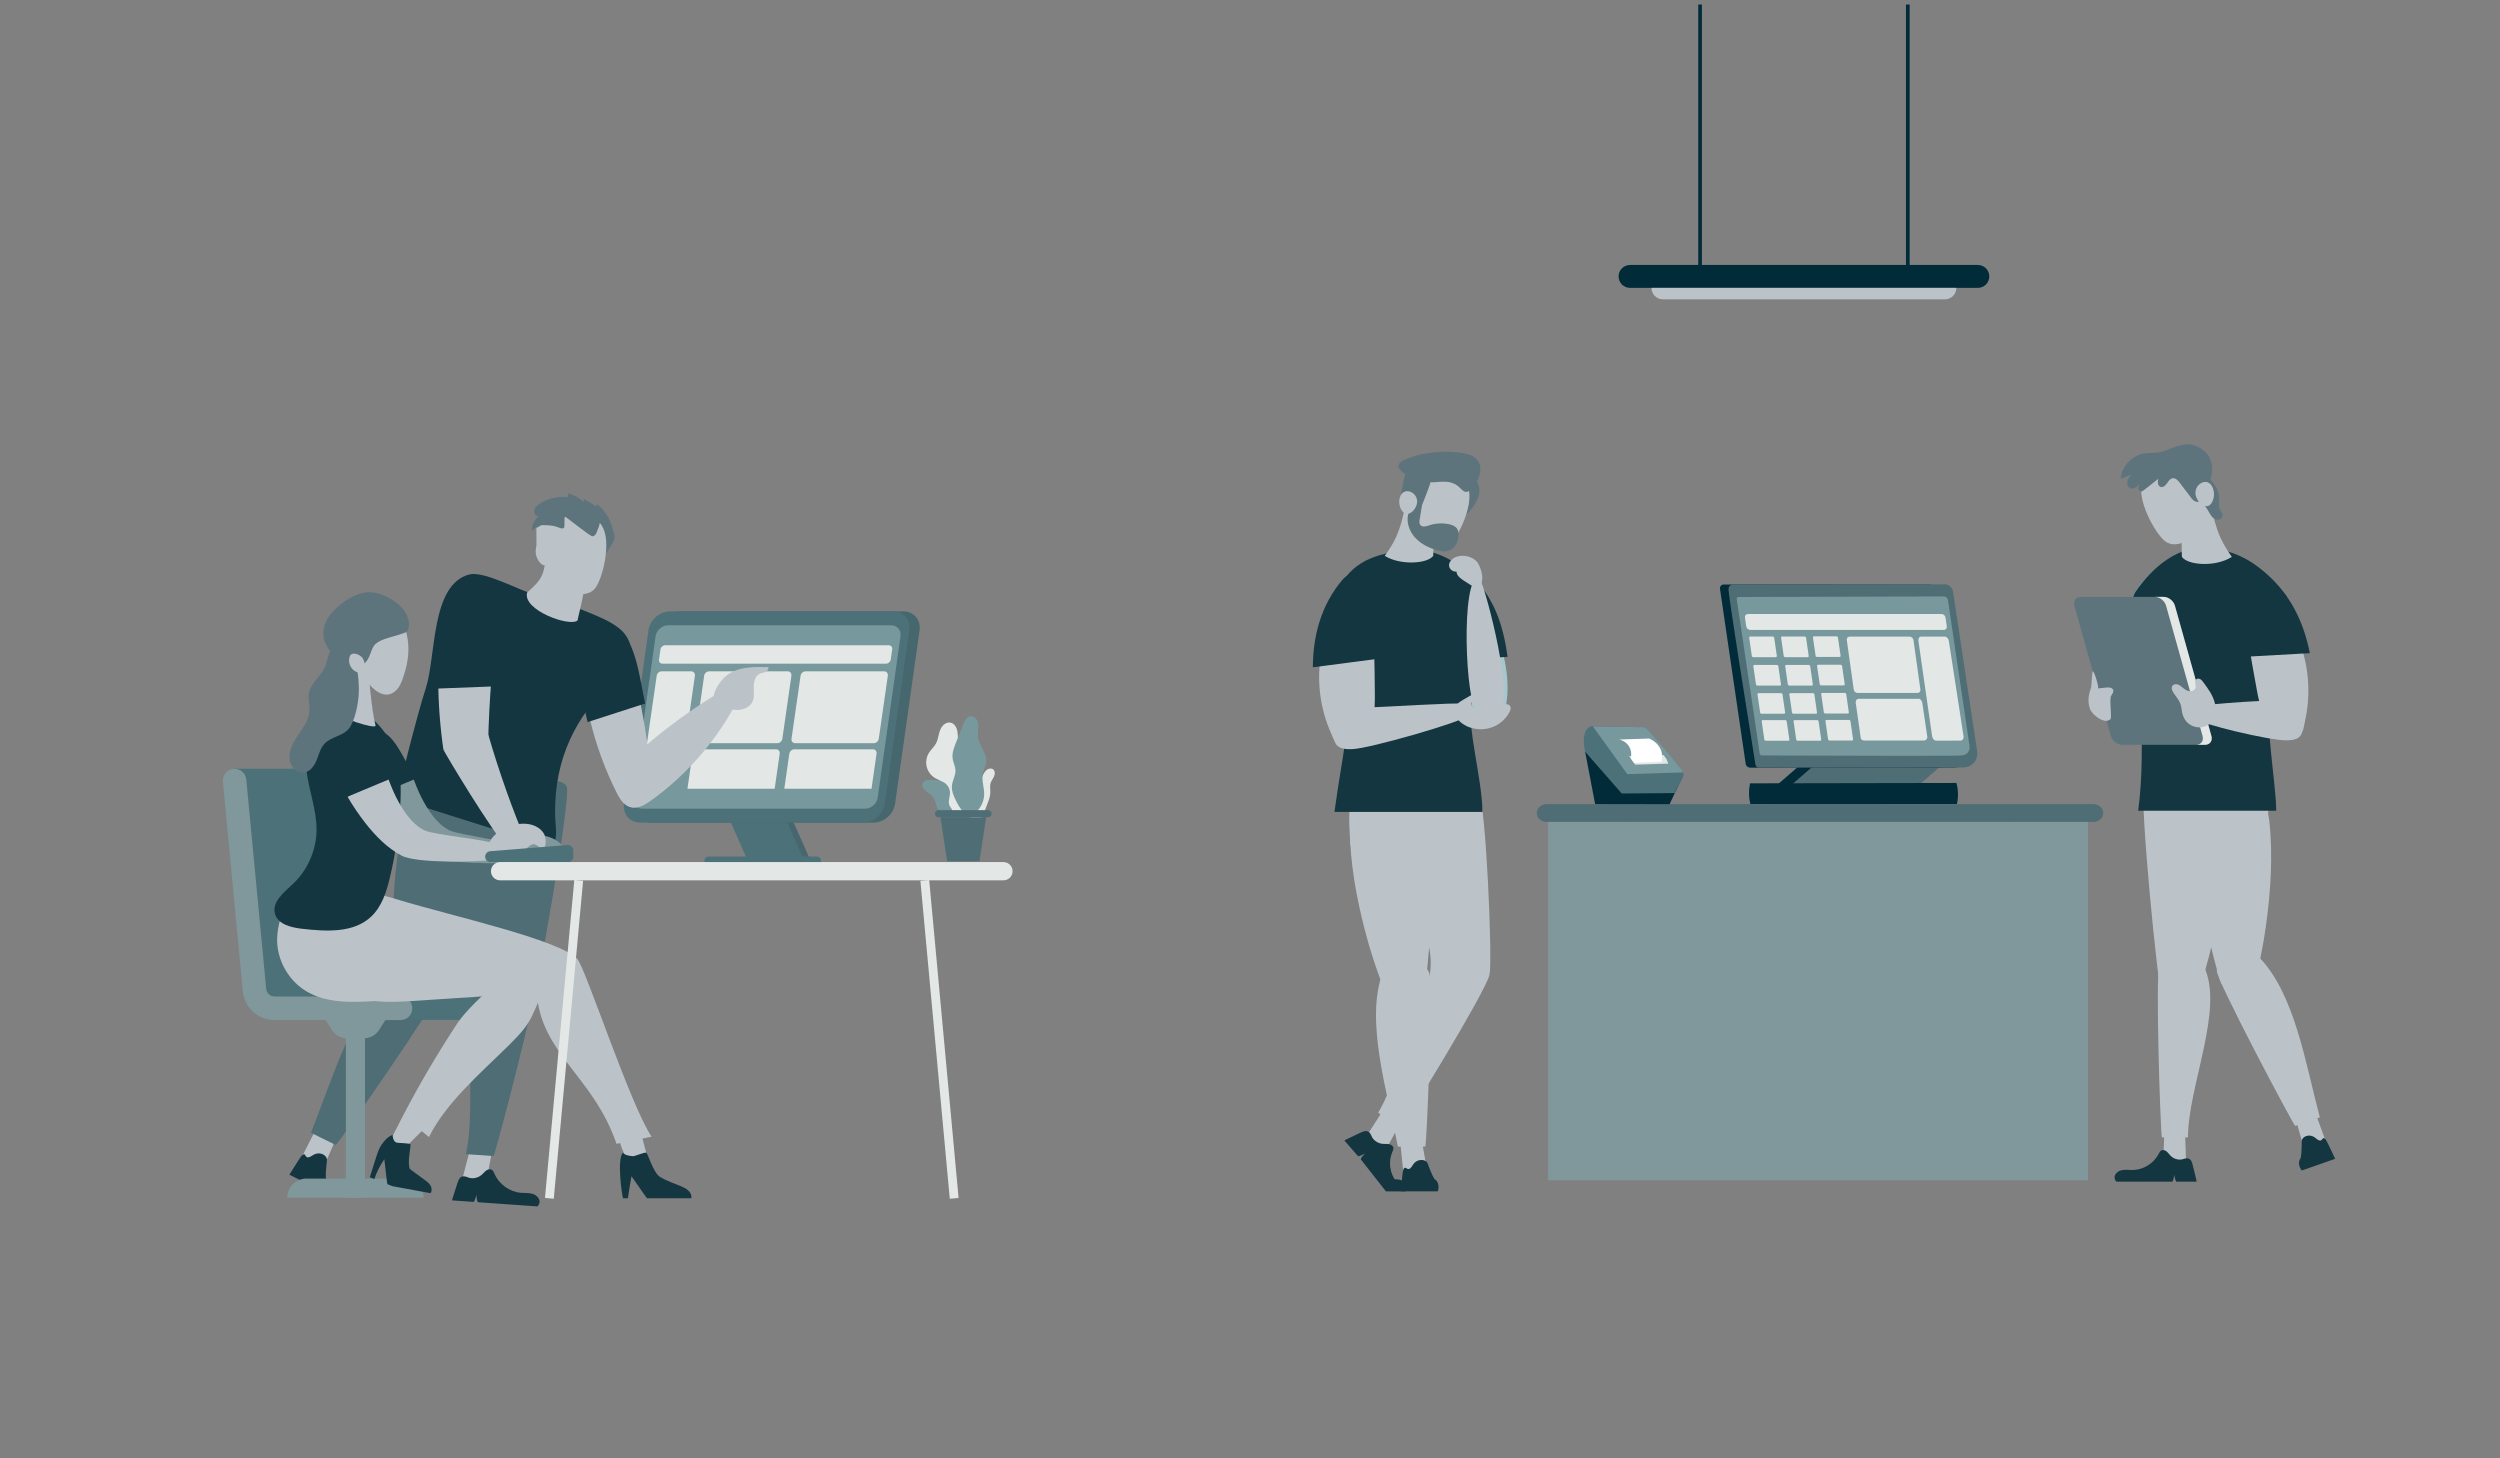 <?xml version="1.0" encoding="UTF-8"?><svg id="Ebene_1" xmlns="http://www.w3.org/2000/svg" viewBox="0 0 600 350"><rect x="0" y="0" width="600" height="350" fill="#808080" stroke="none"/><defs><style>.cls-1,.cls-2,.cls-3,.cls-4,.cls-5,.cls-6,.cls-7,.cls-8,.cls-9,.cls-10,.cls-11,.cls-12,.cls-13,.cls-14,.cls-15,.cls-16,.cls-17,.cls-18,.cls-19,.cls-20{stroke-width:0px;}.cls-1,.cls-6,.cls-9,.cls-15,.cls-17{fill-rule:evenodd;}.cls-1,.cls-7{fill:#143640;}.cls-2{fill:#45676d;}.cls-3{fill:#e3e8e7;}.cls-4{fill:#77999d;}.cls-5{fill:#4f6d75;}.cls-6{fill:#1b8a8e;}.cls-8{fill:#f8b792;}.cls-9{fill:#67bdd6;}.cls-10{fill:#f4a087;}.cls-11{fill:#a6c7cc;}.cls-12{fill:#4c7178;}.cls-13,.cls-15{fill:#bcc3c8;}.cls-14{fill:#fff;}.cls-16{fill:#022b39;}.cls-17,.cls-20{fill:#5e747c;}.cls-18{fill:#80979b;}.cls-19{fill:#e3e7e5;}</style></defs><polygon class="cls-16" points="421.22 192.98 451.84 192.98 467.15 179.68 436.53 179.68 421.22 192.98"/><polygon class="cls-5" points="424.66 192.98 455.28 192.98 470.59 179.68 439.97 179.68 424.66 192.98"/><path class="cls-16" d="M420,188c16.51-.03,33.02-.06,49.53-.09.18.64.36,1.49.38,2.52.03,1.02-.1,1.89-.25,2.54-16.53,0-33.06,0-49.58.01-.16-.66-.31-1.53-.32-2.55,0-.96.11-1.79.25-2.43Z"/><path class="cls-16" d="M469,184.19c2.17,0,3.68-1.76,3.37-3.93l-5.09-36.02c-.31-2.17-2.32-3.93-4.49-3.93-16.36,0-32.72-.02-49.09-.03-.07,0-.38,0-.64.26-.28.27-.28.62-.28.68,2.06,14.05,4.12,28.09,6.19,42.14.02.09.11.44.45.68.23.16.46.19.56.2,16.33-.01,32.67-.03,49-.04Z"/><path class="cls-5" d="M471.14,184.19c2.17,0,3.68-1.76,3.37-3.93-1.94-12.85-3.89-25.69-5.83-38.54-.06-.19-.22-.62-.64-.99-.37-.33-.76-.44-.95-.49-16.97.01-33.94.02-50.9.03-.37,0-.78.06-1.05.34,0,0-.24.25-.3.69-.13,1.05,4.84,32.06,6.47,42.22.02.07.08.31.3.5.22.18.45.21.53.21,16.33-.01,32.66-.03,48.99-.04Z"/><path class="cls-4" d="M470.73,181.3c.25-.02.96-.08,1.45-.59.4-.42.6-1.02.51-1.68-1.73-11.71-3.47-23.41-5.2-35.12-.02-.07-.09-.36-.36-.57,0,0-.25-.19-.63-.2-.58-.02-21.13.05-49.14.14-.03,0-.26-.03-.42.14-.11.11-.13.24-.13.29,1.84,12.38,3.68,24.76,5.52,37.14.04.24.22.35.22.35.11.08.25.11.39.11,26.72.11,46.3.12,47.81,0Z"/><path class="cls-19" d="M420.06,151.18h46.45c.47,0,.79-.38.72-.84l-.31-2.14c-.07-.47-.5-.84-.96-.84h-46.45c-.47,0-.79.38-.72.84l.31,2.14c.07.47.5.84.96.84Z"/><path class="cls-19" d="M464.72,177.77l5.84-.03c.47,0,.78-.5.68-1.11l-3.52-22.82c-.09-.57-.53-1.03-.98-1.03h-5.64c-.46,0-.76.46-.68,1.03l3.28,22.86c.09.61.54,1.1,1.01,1.1Z"/><path class="cls-19" d="M436.08,157.67h5.41c.16,0,.28-.13.25-.3l-.63-4.35c-.02-.16-.18-.3-.34-.3h-5.41c-.16,0-.28.13-.25.3l.63,4.35c.02.16.18.3.34.3Z"/><path class="cls-19" d="M445.81,166.31h14.41c.44,0,.74-.36.68-.81l-1.67-11.9c-.06-.45-.47-.81-.91-.81h-14.41c-.44,0-.74.36-.68.81l1.67,11.9c.06.45.47.81.91.81Z"/><path class="cls-19" d="M445.38,168.87c-.07-.49.07-.93.37-1.09.06-.03.14-.06.25-.07h14.52c.41,0,.79.52.86,1.16l1.14,7.76c.09.3.01.62-.2.85-.28.29-.67.26-.71.25-4.73,0-9.45,0-14.18,0-.23,0-.49-.06-.67-.25-.14-.15-.18-.33-.19-.41-.08-.46-.55-3.73-1.17-8.21Z"/><path class="cls-19" d="M428.43,157.72h5.41c.16,0,.28-.13.25-.3l-.63-4.35c-.02-.16-.18-.3-.34-.3h-5.41c-.16,0-.28.13-.25.3l.63,4.35c.02.16.18.3.34.3Z"/><path class="cls-19" d="M420.78,157.72h5.41c.16,0,.28-.13.25-.3l-.63-4.35c-.02-.16-.18-.3-.34-.3h-5.41c-.16,0-.28.13-.25.3l.63,4.35c.02.16.18.3.34.3Z"/><path class="cls-19" d="M437.07,164.49h5.41c.16,0,.28-.13.25-.3l-.63-4.35c-.02-.16-.18-.3-.34-.3h-5.41c-.16,0-.28.13-.25.3l.63,4.35c.02.16.18.3.34.3Z"/><path class="cls-19" d="M429.42,164.54h5.41c.16,0,.28-.13.25-.3l-.63-4.35c-.02-.16-.18-.3-.34-.3h-5.41c-.16,0-.28.13-.25.3l.63,4.35c.02.16.18.3.34.3Z"/><path class="cls-19" d="M421.77,164.54h5.41c.16,0,.28-.13.25-.3l-.63-4.35c-.02-.16-.18-.3-.34-.3h-5.41c-.16,0-.28.13-.25.3l.63,4.35c.02.16.18.3.34.3Z"/><path class="cls-19" d="M438.06,171.25h5.41c.16,0,.28-.13.25-.3l-.63-4.35c-.02-.16-.18-.3-.34-.3h-5.41c-.16,0-.28.13-.25.3l.63,4.35c.02.16.18.3.34.3Z"/><path class="cls-19" d="M430.42,171.3h5.41c.16,0,.28-.13.25-.3l-.63-4.35c-.02-.16-.18-.3-.34-.3h-5.41c-.16,0-.28.13-.25.3l.63,4.35c.02.16.18.3.34.3Z"/><path class="cls-19" d="M422.77,171.3h5.41c.16,0,.28-.13.25-.3l-.63-4.35c-.02-.16-.18-.3-.34-.3h-5.41c-.16,0-.28.13-.25.3l.63,4.35c.02.16.18.3.34.3Z"/><path class="cls-19" d="M439.08,177.73h5.41c.16,0,.28-.13.25-.3l-.63-4.35c-.02-.16-.18-.3-.34-.3h-5.41c-.16,0-.28.13-.25.3l.63,4.35c.02.16.18.3.34.3Z"/><path class="cls-19" d="M431.43,177.78h5.41c.16,0,.28-.13.25-.3l-.63-4.35c-.02-.16-.18-.3-.34-.3h-5.41c-.16,0-.28.13-.25.3l.63,4.35c.02.16.18.3.34.3Z"/><path class="cls-3" d="M423.78,177.78h5.41c.16,0,.28-.13.25-.3l-.63-4.35c-.02-.16-.18-.3-.34-.3h-5.41c-.16,0-.28.13-.25.3l.63,4.35c.02.16.18.3.34.3Z"/><polygon class="cls-5" points="488.42 281.56 490.71 281.35 483.05 197.17 480.76 197.38 488.42 281.56"/><polygon class="cls-5" points="385.18 281.56 392.84 197.38 390.55 197.17 382.89 281.35 385.18 281.56"/><path class="cls-5" d="M371.2,197.27h131.2c1.31,0,2.37-.96,2.37-2.14h0c0-1.18-1.06-2.14-2.37-2.14h-131.2c-1.31,0-2.37.96-2.37,2.14h0c0,1.18,1.06,2.14,2.37,2.14Z"/><path class="cls-16" d="M400.69,193.01c-5.95,0-11.91-.02-17.86-.03-.8-4.19-1.6-8.38-2.4-12.56,7.86,1.86,15.71,3.71,23.57,5.57-1.1,2.34-2.21,4.68-3.31,7.03Z"/><path class="cls-12" d="M401.95,190.34c.42-1.09.85-1.83,1.17-2.3.07-.11.29-.55.61-1.13.14-.26.3-.66.27-1.14-.03-.5-.27-.88-.44-1.11-.58-.79-3.81-4.62-8.32-9.79-.11-.09-.3-.22-.57-.3-.33-.1-.61-.06-.76-.04-3.93-.08-7.85-.17-11.78-.25-.3.04-.54.12-.73.24-1.29.74-1.61,3.11-.96,5.9,2.92,3.34,5.84,6.68,8.77,10.02,4.25-.03,8.5-.07,12.75-.1Z"/><path class="cls-4" d="M403.93,185.37c-.02-.08-.05-.16-.09-.24-.09-.2-.19-.36-.29-.48-.75-.93-1.52-1.87-2.3-2.81-2.01-2.42-4.02-4.74-6.02-6.98-.11-.09-.3-.22-.57-.3-.33-.1-.61-.06-.76-.04-3.87-.06-7.74-.13-11.61-.19,2.75,3.82,5.5,7.64,8.25,11.46,4.46-.14,8.92-.27,13.38-.41Z"/><path class="cls-3" d="M391.02,181.48c.48.68.95,1.36,1.43,2.04l7.94-.25c-.14-.36-.28-.71-.42-1.07-.23-.33-.47-.65-.7-.98-2.75.08-5.5.17-8.25.25Z"/><path class="cls-14" d="M392.14,183.08l6.61-.27c.13-.48.3-1.42-.02-2.49-.64-2.14-2.68-2.96-2.96-3.07-2.39.08-4.77.16-7.16.24.31.07,1.39.34,2.16,1.36,1.04,1.37.67,2.94.62,3.15.25.36.51.72.76,1.08Z"/><rect class="cls-18" x="371.55" y="197.27" width="129.56" height="86.02" transform="translate(872.66 480.55) rotate(-180)"/><path class="cls-15" d="M528,236.89c-.63,1.93-1.56,4.11-3.29,4.65-1.2.37-5.07-2-5.92-2.95-.84-.95-5.37-46.9-4.2-49.69,1.57-3.75,19.05,1.43,19.43,7.94.48,8.32-.6,17.17-2.21,25.42-.97,4.95-2.24,9.85-3.81,14.63Z"/><path class="cls-13" d="M558.39,274.53c-1.64.86-3.47,1.34-5.32,1.4-.6-2.08-1.19-4.15-1.79-6.23-.08-.26-.15-.54-.09-.8.09-.39.45-.65.8-.85,1.32-.74,3.44-1.57,4.11.17.8,2.09,1.53,4.21,2.3,6.31Z"/><path class="cls-13" d="M524.65,279.54c-1.83.27-3.72.12-5.49-.44.08-2.16.17-4.31.25-6.47.01-.27.03-.56.17-.79.21-.34.63-.47,1.02-.54,1.49-.26,3.76-.35,3.85,1.53.1,2.24.13,4.48.2,6.71Z"/><path class="cls-15" d="M518.26,231.6c1.83-3.82,7.2-6.43,10.59.19,5.16,10.1-3.77,28.99-3.73,41.19h-6.26c-.35-1.18-1.61-39.26-.59-41.38Z"/><path class="cls-15" d="M542.15,200.08c-1.52,1.2-3.54,1.39-5.43,1.39-15.57,0-22.42-3.7-22.42-12.21,0-7.67,16.14-6.16,23.42-3.79,1.57.51,3.85,1,4.93,2.47,1.55,2.12,3.21,9.24-.49,12.15Z"/><path class="cls-10" d="M520.85,149.71c-.51,7.16-1.91,14.49-5.94,20.43-.87,1.28-2.13,2.61-3.67,2.45-.9-.09-1.68-.71-2.17-1.48-.49-.76-.71-1.66-.88-2.55-1.3-6.99.83-14.12,2.96-20.91.88-2.8,2.04-7.75,4.89-9.25,2.96-1.57,4.46,3.28,4.73,5.26.28,2,.22,4.04.08,6.05Z"/><path class="cls-9" d="M521.19,139.55c-.14-1.18-.45-2.58-1.55-3.1-1.16-.54-2.4.25-3.31,1.06-5.47,4.9-7.54,11.82-8.53,19.25l13.11.81c.87-5.91.97-11.99.28-18.03Z"/><path class="cls-15" d="M540.82,236.89c-.53,1.93-1.33,4.11-3.04,4.65-1.18.37-3.71-4.5-4.61-5.45-.9-.95-9.59-37-8.57-39.8,1.36-3.75,4.78-6.18,8.29-6.74,5.11-.81,10.98.77,11.72,7.28.94,8.32.36,17.17-.79,25.42-.69,4.95-1.69,9.85-3,14.63Z"/><path class="cls-8" d="M502.96,169.05c-.37.82.01,1.83.68,2.44.66.61,5.27,2.78,9.8.78,2.28-1.01,2.62-3.2,1.82-5.28-1.11-2.9-11.86,1.08-12.3,2.05Z"/><path class="cls-15" d="M532.03,232.98c.13-4.08,4.66-8.86,10.07-3.33,8.72,8.9,11.26,25.88,14.66,38.51l-5.91,2.07c-.82-.96-18.89-34.98-18.82-37.25Z"/><path class="cls-1" d="M545.3,165.57c2.12-6.82,4.73-15.23,3.56-22.36-2.88-3.52-8.78-11.7-20.48-11.7-8.21,0-14.35,8.29-15.77,10.39-1.59,2.35-1.01,5.69-.62,8.4.84,5.78,3.35,28.51,1.17,44.28h33.13c-.06-7.52-3.13-22.15-.99-29.02Z"/><path class="cls-13" d="M552.92,157.28c-1.64-6.26-5.14-12.02-9.95-16.35-.86-.78-2.04-1.56-3.11-1.11-.58.25-.98.83-1.15,1.44s-.16,1.26-.13,1.89c.3,7.41,1.64,14.72,2.98,22.01.41,2.24.83,4.51,1.8,6.57.97,2.06,2.56,3.93,4.69,4.73,1.11.42,2.94.67,3.97-.13.83-.65.96-2.29,1.17-3.22.74-3.32.98-6.75.7-10.14-.16-1.92-.48-3.83-.97-5.7Z"/><path class="cls-6" d="M554.78,159.63s.02.09.02.14c0-.05-.01-.09-.02-.14Z"/><path class="cls-1" d="M538.38,139.55c.06-1.18.29-2.58,1.36-3.1,1.13-.54,3.22.48,4.17,1.29,5.77,4.9,8.99,11.59,10.45,19.02l-14.56.81c-1.25-5.91-1.73-11.99-1.41-18.03Z"/><path class="cls-13" d="M523.99,121.99c.97-4.27,4.2-5.27,6.08-4.25,1.2,8,2.43,11.55,5.57,15.91-3.9,2.5-10.55,2.03-11.99,0-.06-.64-.16-9.46.34-11.67Z"/><path class="cls-13" d="M524.2,111.96c-3.87-2.68-9.44-.35-10.24,4.59-.74,4.53,3.82,12.3,5.98,13.56,3.78,2.21,8.86-3.09,9.04-5.63.26-3.72-1.52-10.28-4.78-12.53Z"/><path class="cls-17" d="M526.95,112.92c.3-.2.71-.18,1.04-.04s.6.39.87.64c.9.84,1.82,1.68,2.53,2.68.71,1,1.23,2.19,1.23,3.42,0,.8-.21,1.63.07,2.38.25.67.87,1.29.68,1.98-.14.51-.72.82-1.25.76s-.99-.4-1.32-.81-.57-.9-.84-1.35c-.9-1.52-2.21-2.76-3.15-4.25-.94-1.5-1.46-3.46-.61-5.01l.75-.4Z"/><path class="cls-17" d="M509,114.91c.84-.34,1.67-.68,2.51-1.01-.38.48-.78.97-.93,1.56s.01,1.31.54,1.62c.41.24.94.18,1.36-.04.42-.22.76-.57,1.09-.91-.17.32-.35.65-.35,1.02s.23.75.59.79c.29.03.55-.16.77-.33,1.13-.89,2.27-1.79,3.4-2.68-.07.36-.13.72-.08,1.08.06.36.27.71.6.84.59.23,1.2-.29,1.56-.82.36-.52.73-1.15,1.36-1.25.71-.11,1.28.53,1.72,1.09.08.1.15.2.23.31.8,1.05,1.59,2.09,2.39,3.14.24.32.49.65.83.87.33.23.77.34,1.14.2.64-.25,7.57-10.47-1.3-13.59-1.28-.45-3.09.05-4.39.46-1.3.41-2.53,1.06-3.86,1.3-1.06.19-2.15.12-3.22.22-3,.3-5.88,3.05-5.96,6.14Z"/><path class="cls-13" d="M531.06,117.08c.4,1,.39,2.16-.03,3.15-1.19,2.84-3.98.29-4.12-1.77-.16-2.45,3.05-4.11,4.14-1.39Z"/><path class="cls-1" d="M507.49,282.71c-.08-.9.77-1.64,1.65-1.85.88-.21,1.79-.05,2.69-.06,2.57-.03,5.06-1.57,6.24-3.85.16-.31.32-.66.63-.83.41-.23.94-.06,1.3.24.36.3.62.7.95,1.04.59.6,1.44.93,2.28.91.7-.01,1.49-.55,2.17-.19.6.31.76,1.14.91,1.73.26,1.02.5,2.04.75,3.06.06.23.11.46.13.69h-4.89c-.23-.32-.41-1.25-.51-1.64-.02.4-.17,1.33-.42,1.64h-13.44c-.23-.25-.39-.55-.42-.89Z"/><path class="cls-1" d="M551.96,280.14c-.33-.83-.22-1.66.07-1.98.29-.32.36-1.94.39-4.28.01-1.07,1.83-2.01,3.36-.71.5.42.91.66,1.25.53.29-.11.44-.73.84-.5.35.21.69.97.95,1.5.44.92.88,1.85,1.32,2.78.1.2.2.42.28.64l-7.99,2.8c-.18-.2-.34-.46-.47-.78Z"/><path class="cls-20" d="M529.2,178.75h-19.88c-1.18,0-2.4-.95-2.73-2.13l-8.75-31.24c-.33-1.18.36-2.13,1.53-2.13h19.88c1.18,0,2.4.95,2.73,2.13l8.75,31.24c.33,1.18-.36,2.13-1.53,2.13Z"/><path class="cls-19" d="M530.73,176.62l-8.75-31.24c-.33-1.18-1.55-2.13-2.73-2.13h-2.12c1.18,0,2.4.95,2.73,2.13l8.75,31.24c.33,1.18-.36,2.13-1.53,2.13h2.12c1.18,0,1.86-.95,1.53-2.13Z"/><path class="cls-13" d="M527.89,169.48c-.97.63-1.13,2.07-.63,3.12.5,1.05,17.41,5.14,21.48,5.08,1.24-.02,2.66-.14,3.39-1.14.65-.9.47-2.14.12-3.19-.59-1.76-1.61-3.75-3.05-4.98-1-.84-20.68.71-21.3,1.11Z"/><path class="cls-13" d="M521.79,166.49c-.41-.57-.82-1.35-.4-1.91.28-.37.82-.45,1.26-.31.44.14.8.45,1.16.74.48.4,1.01.79,1.63.87.62.09,1.34-.23,1.49-.84.16-.66-.36-1.5.13-1.98.26-.25.69-.23,1-.06s.54.47.75.76c1.13,1.53,2.3,3.12,2.75,4.97.46,1.85.03,4.06-1.52,5.17-1.38,1-3.42.85-4.76-.22-1.14-.91-1.57-2.21-1.72-3.6-.16-1.53-.86-2.31-1.78-3.6Z"/><path class="cls-13" d="M501.89,164.9c.07-.21.19-3.63.37-3.77.32-.26,1.52,3.75,1.27,4.09.87-.09,1.13-.12,1.99-.21.63-.07,1.46-.02,1.65.59.15.48-.23.95-.5,1.38-.48.76.23,5.22-.15,5.6-1.38,1.4-4.4-1.03-4.9-2.39-.7-1.9-.35-3.46.27-5.28Z"/><path class="cls-16" d="M474.68,69.09h-83.47c-1.52,0-2.75-1.23-2.75-2.75h0c0-1.52,1.23-2.75,2.75-2.75h83.47c1.52,0,2.75,1.23,2.75,2.75h0c0,1.52-1.23,2.75-2.75,2.75Z"/><path class="cls-13" d="M469.53,69.09h0c0,1.52-1.23,2.75-2.75,2.75h-67.67c-1.52,0-2.75-1.23-2.75-2.75h73.17Z"/><rect class="cls-16" x="457.43" y="1.08" width=".89" height="62.52"/><rect class="cls-16" x="407.58" y="1.08" width=".88" height="62.52"/><polygon class="cls-2" points="194.97 207.57 181.42 207.57 174.64 192.21 188.19 192.21 194.97 207.57"/><polygon class="cls-12" points="193.45 207.57 179.89 207.57 173.12 192.21 186.67 192.21 193.45 207.57"/><path class="cls-12" d="M196.06,205.57h-26.01c-.55,0-1,.45-1,1h0c0,.55.45,1,1,1h26.01c.55,0,1-.45,1-1h0c0-.55-.45-1-1-1Z"/><path class="cls-2" d="M156.12,197.43c-2.5,0-4.25-2.04-3.9-4.54l5.88-41.62c.35-2.5,2.68-4.54,5.18-4.54h53.52c2.5,0,4.25,2.04,3.9,4.54l-5.88,41.62c-.35,2.5-2.68,4.54-5.18,4.54h-53.52Z"/><path class="cls-12" d="M153.65,197.43c-2.5,0-4.25-2.04-3.9-4.54l5.88-41.62c.35-2.5,2.68-4.54,5.18-4.54h53.52c2.5,0,4.25,2.04,3.9,4.54l-5.88,41.62c-.35,2.5-2.68,4.54-5.18,4.54h-53.52Z"/><path class="cls-4" d="M154.12,194.08c-1.45,0-2.46-1.18-2.26-2.63l5.48-38.75c.21-1.45,1.55-2.63,3-2.63h53.52c1.45,0,2.46,1.18,2.26,2.63l-5.48,38.75c-.21,1.45-1.55,2.63-3,2.63h-53.52Z"/><path class="cls-3" d="M212.66,159.28h-53.67c-.54,0-.91-.44-.83-.97l.36-2.47c.08-.54.58-.97,1.11-.97h53.67c.54,0,.91.44.83.97l-.36,2.47c-.08.54-.58.97-1.11.97Z"/><path class="cls-3" d="M162.39,185.42h-7.09c-.57,0-.97-.46-.89-1.04l3.2-22.22c.08-.57.61-1.04,1.19-1.04h7.09c.57,0,.97.46.89,1.04l-3.2,22.22c-.08.57-.61,1.04-1.19,1.04Z"/><path class="cls-3" d="M209.71,178.36h-18.86c-.57,0-.97-.46-.89-1.04l2.18-15.16c.08-.57.61-1.04,1.19-1.04h18.86c.57,0,.97.46.89,1.04l-2.18,15.16c-.08.57-.61,1.04-1.19,1.04Z"/><path class="cls-3" d="M186.57,178.36h-18.86c-.57,0-.97-.46-.89-1.04l2.18-15.16c.08-.57.61-1.04,1.19-1.04h18.86c.57,0,.97.46.89,1.04l-2.18,15.16c-.08.57-.61,1.04-1.19,1.04Z"/><path class="cls-3" d="M210.37,180.95c.09-.61-.27-1.11-.81-1.11h-19c-.53,0-1.04.5-1.13,1.11l-1.2,8.34h20.93l1.2-8.34Z"/><path class="cls-3" d="M187.13,180.95c.09-.61-.27-1.11-.81-1.11h-19c-.53,0-1.04.5-1.13,1.11l-1.2,8.34h20.93l1.2-8.34Z"/><path class="cls-13" d="M141.6,172.72c1.47,6.12,3.64,12.07,6.48,17.69.77,1.52,1.88,3.21,3.58,3.31,1.97.11,3.6-1.89,3.93-3.83.9-5.32-.43-13.85-1.88-21.07l-12.11,3.91Z"/><path class="cls-1" d="M154.3,166.15c-.94-4.44-2.39-15.79-8.36-16.29-6.98-.59-7.11,9.64-6.59,14.08.37,3.15.93,6.27,1.67,9.36l13.82-4.46c-.18-.9-.37-1.79-.56-2.68Z"/><path class="cls-13" d="M172.05,166.53c1.06-.64,2.39-1.28,3.47-.68,1.6.89.95,3.31.05,4.89-4.77,8.31-11.32,15.58-19.07,21.21-4.29,3.12-6.31,2.47-8.58-2.31-2.49-5.26,17.52-19.14,24.14-23.11Z"/><path class="cls-13" d="M174.31,162.17c2.74-2.18,6.56-2.16,10.06-2.05.19.44-.19.94-.62,1.14-.44.2-.94.23-1.38.42-1.15.52-1.48,1.99-1.47,3.26.01,1.26.21,2.62-.43,3.71-.64,1.12-1.99,1.64-3.28,1.73-1.56.11-5.45-.65-5.87-2.58-.38-1.78,1.7-4.61,2.98-5.63Z"/><path class="cls-5" d="M136.03,188.9c-1.26-3.8-17.64-.48-20.79,5.5-1.86,1.11-3.48,2.94-4.32,4.85-1.41,3.18-1.22,6.45-.97,9.55.91,11.13,2.31,22.12,4.21,32.94.14.8.29,1.62.79,2.22,1.26,1.53,3.57,1.09,5.63-.1.13.08.26.14.4.2,1.25.49,5.55-1.74,6.53-2.69.98-.95,9.53-49.41,8.52-52.47Z"/><path class="cls-13" d="M110.73,283.92c1.88.42,3.93.4,5.94-.05.42-2.27.85-4.55,1.27-6.82.05-.29.11-.59.01-.84-.14-.37-.56-.54-.96-.64-1.52-.39-3.92-.65-4.45,1.32-.64,2.34-1.21,4.7-1.81,7.04Z"/><path class="cls-5" d="M128.92,234.01c-1.04-4.15-6.13-7.3-11.3-.6-7.89,10.23-2.88,30.76-5.82,43.58l6.66.47c.65-1.22,11.03-41.15,10.46-43.45Z"/><path class="cls-5" d="M100.73,198.36c1.53,1.39,3.66,1.74,5.67,1.88,16.55,1.17,26.5-3.54,24.75-11.3-1.8-7.97-16.7-7.76-24.61-5.78-1.71.42-4.17.78-5.42,2.26-1.81,2.14-4.11,9.57-.39,12.95Z"/><path class="cls-5" d="M97.98,192.63c3.12-10.87,22.73-6.74,24.24,4.37.78,5.72-1.12,11.46-3.41,16.77-1.87,4.35-4.02,8.59-6.42,12.68-2.16,3.67-4.72,8.5-7.27,11.9-.28.38-10.05-.84-10.26-2.96-.52-5.26-.71-10.58-.55-15.9.26-8.87,1.21-18.27,3.68-26.85Z"/><path class="cls-7" d="M129.48,288.63c.15-.95-.7-1.8-1.61-2.09s-1.9-.19-2.85-.27c-2.72-.22-5.26-2.05-6.34-4.56-.15-.35-.29-.72-.6-.93-.42-.28-1-.13-1.4.16s-.71.7-1.09,1.03c-.68.59-1.6.88-2.49.8-.75-.06-1.54-.69-2.29-.37-.66.29-.89,1.16-1.1,1.77-.35,1.06-.68,2.13-1.02,3.19-.08.24-.15.48-.19.73l5.2.37c.27-.32.53-1.3.66-1.7-.01.42.08,1.43.33,1.77l14.28,1.01c.26-.25.46-.56.51-.91Z"/><path class="cls-13" d="M72.07,278.39c1.62,1.12,3.5,1.87,5.45,2.16.9-2.12,1.8-4.24,2.7-6.35.11-.27.23-.55.2-.84-.04-.42-.39-.75-.73-1-1.3-.96-3.44-2.11-4.37-.34-1.11,2.11-2.16,4.25-3.24,6.38Z"/><path class="cls-5" d="M105.29,237.84c.38-4.34-3.79-9.97-10.22-4.82-10.36,8.3-15.24,25.93-20.45,38.84l5.98,2.95c.99-.91,24.47-34.56,24.69-36.97Z"/><path class="cls-7" d="M78.15,285.16c.46-.84.45-1.73.18-2.11-.27-.38-.13-2.1.14-4.57.13-1.13-1.68-2.36-3.47-1.18-.58.38-1.04.59-1.39.4-.29-.16-.37-.83-.82-.63-.4.18-.86.93-1.2,1.46-.59.92-1.17,1.84-1.75,2.77-.13.2-.26.42-.38.64l8.09,3.99c.21-.19.42-.45.6-.76Z"/><path class="cls-1" d="M133.23,195.64c-.29-14.06,5.51-23.79,12.58-30.91,2.76-2.78,6.11-6.04,5.39-9.89-.61-3.27-3.93-5.22-6.97-6.59-5.25-2.36-10.69-4.18-16.25-5.67-3.33-.89-11.88-5.62-15.34-4.71-9.32,2.44-7.91,19.61-10.48,27.41-2.07,6.27-6.97,25.92-6.91,26.38l36.86,11.63c2.04-1.4,1.18-4.47,1.12-7.65Z"/><path class="cls-13" d="M140.34,136.63c-1.75-4.75-6.33-6.82-8.84-6.35-.91,7.93-1.06,8.4-4.99,11.94-1.16,4.23,10.31,8.33,12.11,6.68.02-.65,2.63-9.81,1.72-12.27Z"/><path class="cls-17" d="M146.28,126.24c.65.78,1.28,1.7,1.22,2.71-.05.78-.49,1.47-.92,2.12-.56.84-1.11,1.69-1.67,2.53-.54-1.16-.6-2.49-.73-3.76-.14-1.28-.39-2.62-1.23-3.59-.52-.6-1.29-1.14-1.3-1.93,0-1.14,1.26-1.38,1.98-.75.94.83,1.84,1.71,2.65,2.67Z"/><path class="cls-13" d="M133.81,125.16c3-3.57,8.93-2.81,11,1.71,1.89,4.14-.43,12.77-2.17,14.54-3.04,3.1-9.28-.63-10.12-3.02-1.22-3.49-1.24-10.23,1.29-13.23Z"/><path class="cls-15" d="M135.33,126.37c.17.66-1.56,9.41-1.8,9.3-.85-.37-1.9-2.86-3.53-2.79-.52.02-1.24.34-1.24-.7,0-6.6-.27-6.26.92-6.85,2.61-1.28,5.35-.15,5.65,1.03Z"/><path class="cls-13" d="M128.59,131.85c-.12,1.06.19,2.17.85,3.01,1.89,2.41,3.88-.76,3.47-2.77-.49-2.39-4-3.13-4.32-.24Z"/><path class="cls-17" d="M143.33,127.42c-.16.58-.5,1.21-1.09,1.29-.62.09-6.24-4.62-6.6-4.66-.36-.04.05,2.4-.34,2.67-.34.22-.79.06-1.17-.1-1.66-.68-3.48-.62-5.28-.54-.11-.52.05-1.46.32-1.92.27-.46.66-.84,1.06-1.19,1.78-1.56,4.05-2.72,6.41-2.64,1.41.05,2.79.45,4.09,1,5,2.12,2.84,5.22,2.6,6.1Z"/><path class="cls-13" d="M118.02,161.76l-12.84,1.2c0,5.7.43,11.4,1.24,16.96l10.73-1.07c.1-5.67.4-11.3.88-17.09Z"/><path class="cls-1" d="M119.04,153.25c.54-4.9,4.39-12.09-1.15-14.44-5.11-2.16-9.85,1.19-10.87,5.94-1.44,6.66-2.09,13.58-2.09,20.51l14.27-.55c.29-3.54-.56-7.76-.15-11.46Z"/><path class="cls-13" d="M117.2,176.38l-10.78,3.54c.58,1.21,11.11,18.9,16.41,25.17.88,1.05,2.33,2.16,3.46,1.39.93-.64.99-2.1.54-3.14-3.96-9.22-7.1-18.3-9.63-26.97Z"/><path class="cls-17" d="M129,126.57c-.58.05-1.11.45-1.32,1-.13-1.39.5-2.82,1.61-3.67-.7.09-1.24-.76-1.09-1.45.15-.69.74-1.2,1.34-1.58,1.95-1.26,4.35-1.82,6.66-1.55.04-.3.09-.6.13-.89,1.4.31,2.71,1.05,3.69,2.1.04-.26.08-.53.13-.79,1.01.62,2.03,1.23,3.04,1.85-.18-.16-.06-.51.18-.52,2.17,1.7,3.59,4.31,3.85,7.05-1.22-1.42-2.77-2.55-4.5-3.27-2.59-1.07-5.52-1.23-7.98-2.58.34,1.39-1.05,2.88-2.46,2.65.24-.24.48-.49.72-.73l-3.99,2.38Z"/><path class="cls-13" d="M129.28,200.81c.93.21,1.65.93,2.31,1.61l2.89,2.98c.39.4.8.95.57,1.45-.21.45-.86.54-1.3.31-.44-.23-.72-.68-.98-1.11-.1.81-.88,1.47-1.69,1.43-.37-.41-.75-.82-1.12-1.23-.72.89-2.06.86-3.2.76-1.85-.17-4.15-.77-2.82-2.91.97-1.56,3.34-3.74,5.34-3.28Z"/><path class="cls-12" d="M72.81,184.5v.04c.14-.02.28-.04.43-.04,1.46,0,2.67,1.11,2.81,2.56l4.78,50.27c.1,1.03.95,1.81,1.99,1.81h30.26c1.56,0,2.82,1.26,2.82,2.82s-1.26,2.82-2.82,2.82h-30.25c-2.31,0-4.4-1.04-5.8-2.68-1.66.12-8.11.68-8.11.68l-6.61-2.1-6-56.18h16.51Z"/><path class="cls-18" d="M65.88,239.15c-1.04,0-1.89-.78-1.99-1.81l-4.78-50.27c-.14-1.45-1.35-2.55-2.81-2.55h0c-1.66,0-2.97,1.43-2.81,3.09l4.78,50.27c.37,3.93,3.67,6.93,7.61,6.93h30.25c1.56,0,2.82-1.26,2.82-2.82h0c0-1.56-1.26-2.82-2.82-2.82h-30.26Z"/><rect class="cls-18" x="83.01" y="244.79" width="4.59" height="42.66"/><path class="cls-18" d="M68.95,287.45h0c0-2.53,2.05-4.59,4.59-4.59h23.53c2.53,0,4.59,2.05,4.59,4.59h-32.71Z"/><path class="cls-18" d="M87.4,249.18h-4.19c-1.43,0-2.76-.73-3.54-1.93l-1.58-2.46h14.42l-1.58,2.46c-.77,1.2-2.11,1.93-3.54,1.93Z"/><path class="cls-18" d="M125.28,203.17c-2.22-1.05-14.94-2.82-17.18-3.8-3.1-1.35-5.45-4.99-6.97-8.01-.84-1.67-1.51-3.41-2.18-5.16l-9.5,5.02c1.29,2.2,2.72,4.32,4.29,6.33,2.42,3.08,5.22,5.96,8.67,7.8,3.6,1.92,18.5,2.16,22.53,1.52,3.25-.67,2.56-2.66.34-3.71Z"/><path class="cls-7" d="M92.24,175.88c-2.51-1.36-7.66-1.07-7.91,2.54-.15,2.13,1.08,4.45,1.88,6.36.9,2.13,1.94,4.21,3.1,6.22.04.07.09.14.13.21l10.47-4.37c-2.3-2.9-4.46-9.23-7.68-10.97Z"/><path class="cls-18" d="M134.42,202.37c.83.79,1.46,1.86,1.48,3s-.91,3.44-1.76,2.68c-.7-.63-.88-1.69-1.83-1.67-.95.03-1.8.55-2.68.9-2.6,1.03-10.47-.37-7.12-4.48,2.56-3.15,9.1-3.1,11.9-.43Z"/><path class="cls-13" d="M151.82,280.27c.54.81,1.26,1.71,2.22,1.68,1.67-.04,1.79-2.42,1.37-4.02-.45-1.73-.9-3.46-1.35-5.19l-5.24,1.53c.57,2.17,1.98,4.47,3,6Z"/><path class="cls-15" d="M138.6,230.19c-4.22-4.66-30.58-10.45-42.97-14.24-9.26-2.83-18.78-4.42-20.19,8.08-.61,5.39,2.14,10.93,6.76,13.77,5.03,3.09,11.36,2.8,17.25,2.41,11.23-.74,18.12-1.2,29.36-1.94,1.07,14.7,13.57,19.97,19.16,36.25l8.4-1.71c-5.1-7.67-15.67-39.93-17.77-42.61Z"/><path class="cls-13" d="M94.21,272.67c-.43.87-.85,1.94-.35,2.77.87,1.43,2.99.34,4.17-.82,1.27-1.25,2.54-2.51,3.82-3.76l-5.14-3.07c-.85,1.62-1.68,3.25-2.5,4.89Z"/><path class="cls-15" d="M73.34,237.8c5.03,3.09,11.36,2.8,17.25,2.41,11.63-.77,23.27-1.54,34.9-2.31,1.86-.12,3.94-.36,5.1-1.82,1.35-1.7.7-4.36-.84-5.89-1.54-1.53-3.71-2.22-5.78-2.86-12.4-3.79-24.79-7.59-37.19-11.38-9.26-2.83-18.78-4.42-20.19,8.08-.61,5.39,2.14,10.93,6.76,13.77Z"/><path class="cls-15" d="M131.28,233.4c-2.56-7.93-18.55,7.73-21.34,11.94-4.79,7.23-9.2,14.73-13.23,22.44l6.24,5.11c4.09-8.25,12.26-15.21,18.93-21.79,2.19-2.16,4.43-4.39,5.77-7.2,1.34-2.81,4.08-9.08,3.62-10.49Z"/><path class="cls-7" d="M73.59,185.25c.63,4.73,2.45,9.33,2.38,14.1-.08,4.78-2.16,9.5-5.65,12.78-2.15,2.02-5.1,4.31-4.33,7.16.69,2.56,3.89,3.32,6.53,3.62,5.75.65,12.3,1.06,16.53-2.89,2.59-2.42,3.71-5.99,4.53-9.43,1.46-6.1,2.31-12.35,2.55-18.61.2-5.34-.16-11.03-3.22-15.4-3.06-4.36-6.49-7.25-11.49-5.71-5.69,5.58-8.45,9.7-7.82,14.4Z"/><path class="cls-1" d="M149.45,276.63c.33.57,1.83.84,2.45.86.49.02,2.73-1,3.22-.84.35.12,1.65,4.8,3.27,5.8s3.41,1.54,5.13,2.28c.6.26,1.21.55,1.69,1.01s.82,1.12.72,1.7c-.01.06-.03.1-.05.15h-10.57c-.31-.36-.58-.75-.85-1.14-.97-1.38-1.93-2.77-2.9-4.15-.3,1.51-.57,3.29-.86,5.29h-1.18c-.38-1.61-1.42-9.28-.05-10.96Z"/><path class="cls-1" d="M90.21,277.92c.36-1.14.73-2.3,1.42-3.28.68-.95,1.49-1.88,2.59-2.26,0,.62.27,1.55.84,1.8.45.2,3.06.13,3.43.45.24.22-.8,4.2-.14,5.91,0,0,2.38,1.81,3.62,2.67.5.35,1,.74,1.32,1.27.32.52.43,1.22.12,1.75-.03.05-.07.09-.1.13l-9.09-1.67-1.24-.49c-.1-.43-.15-.87-.2-1.3-.18-1.56-.36-3.12-.54-4.68-1.02,1.45-1.83,3.06-2.39,4.75l-1.1-.43c.49-1.54.97-3.08,1.46-4.62Z"/><path class="cls-13" d="M119.23,202.6c-2.22-1.05-14.94-2.26-17.18-3.24-3.1-1.35-5.45-4.99-6.97-8.01-.84-1.67-1.51-3.41-2.18-5.16l-9.5,5.02c1.29,2.2,2.72,4.32,4.29,6.33,2.42,3.08,5.22,5.96,8.67,7.8,3.6,1.92,18.5,1.59,22.53.96,3.25-.67,2.56-2.66.34-3.71Z"/><path class="cls-7" d="M91.18,182c-1.12-2.43-2.64-4.84-4.99-6.12-2.51-1.36-7.66-1.07-7.91,2.54-.15,2.13,1.08,4.45,1.88,6.36.9,2.13,1.94,4.21,3.1,6.22.04.07.09.14.13.21l10.47-4.37c-.54-1.41-2.05-3.48-2.68-4.85Z"/><path class="cls-13" d="M128.33,198.2c1.05.46,2,1.25,2.41,2.32.41,1.07.31,3.55-.75,3.11-.88-.36-1.4-1.3-2.28-.95-.88.35-1.5,1.13-2.21,1.76-2.09,1.85-9.97,3.2-8.22-1.8,1.34-3.83,7.51-6,11.05-4.44Z"/><path class="cls-13" d="M82.18,158.85c.49-.92,5.83,1.84,6.15,2.5.32.66.65,8.13,1.8,12.79.25,1.01-9.73-2.07-9.02-3.29,1.15-1.98,2.32-9.51,1.07-12Z"/><path class="cls-13" d="M97.59,152.11c-1.85-7.66-12.33-6.05-14.82-5.28-2.49.76-2.55,4.28-2.79,6.88-.15,1.6.43,3.19,1.38,4.46.92,1.22,4.9,3.06,5.13,3.11,1.48,2.55,3.88,5.47,6.33,5.43,1.1-.02,2.1-.72,2.75-1.61.65-.89,1-1.96,1.35-3,1.07-3.25,1.48-6.65.67-9.98Z"/><path class="cls-17" d="M79.45,156.57c-.91-1.1-1.63-2.41-1.8-3.83-.21-1.68.35-3.4,1.29-4.8,1.69-2.51,6.05-5.75,9.57-5.82,3.76-.08,10.22,3.67,9.61,8.33-.18,1.39-.95,1.4-2.28,1.85-1.76.59-4.11.99-5.57,2.13-1.74,1.37-.97,4.66-4.53,5.73-1.15.35-2.34,2.38-3.1,3.96-.91-1.03-2.3-6.49-3.18-7.55Z"/><path class="cls-17" d="M74.17,166.16c-.34,1.44.17,2.93.09,4.4-.19,3.42-3.39,5.89-4.46,9.15-.41,1.25-.48,2.67.1,3.86.58,1.18,1.92,2.04,3.21,1.81,1.43-.26,2.36-1.66,2.9-3.01.54-1.35.89-2.84,1.89-3.9,1.55-1.63,4.23-1.78,5.72-3.46,1.44-1.62,2.51-6.12,2.51-9.43,0-6.4-2.05-12.24-5.12-11.31-1.83.55-2.36,3.88-2.85,5.35-.83,2.49-3.41,4.02-4,6.54Z"/><path class="cls-13" d="M84.19,157.15c-.19.17-.28.42-.34.67-.18.78-.04,1.63.39,2.31.43.68,1.14,1.17,1.92,1.33.31.06.65.07.92-.09.93-.57.46-2.55.01-3.32-.47-.8-2.12-1.64-2.91-.9Z"/><path class="cls-12" d="M136.19,202.81l-18.54,1.48c-.68.05-1.21.62-1.21,1.31h0c0,.72.59,1.31,1.31,1.31h18.54c.72,0,1.31-.59,1.31-1.31v-1.48c0-.77-.65-1.37-1.42-1.31Z"/><rect class="cls-3" x="97.04" y="248.38" width="76.64" height="2.12" transform="translate(-125.45 361.32) rotate(-84.73)"/><rect class="cls-3" x="224.43" y="211.12" width="2.12" height="76.64" transform="translate(-22.01 21.82) rotate(-5.28)"/><path class="cls-3" d="M240.83,211.28h-120.81c-1.21,0-2.19-.98-2.19-2.19h0c0-1.21.98-2.19,2.19-2.19h120.81c1.21,0,2.19.98,2.19,2.19h0c0,1.21-.98,2.19-2.19,2.19Z"/><path class="cls-13" d="M336.86,281.82c1.96.27,3.93.12,5.72-.45-.38-2.18-.76-4.36-1.15-6.54-.05-.28-.1-.56-.28-.8-.26-.34-.73-.48-1.15-.55-1.6-.27-4-.35-3.84,1.54.2,2.26.47,4.53.7,6.79Z"/><path class="cls-13" d="M327.67,273.15c1.37,1.38,3.01,2.43,4.78,3.04,1.07-1.96,2.14-3.93,3.21-5.89.14-.25.27-.51.28-.8,0-.43-.27-.81-.56-1.12-1.09-1.16-2.93-2.66-3.99-1.05-1.26,1.92-2.48,3.89-3.72,5.83Z"/><path class="cls-15" d="M354.88,190.14c-2.23-3.79-19.81,1.45-19.21,8.03.77,8.42,3.27,17.37,6.23,25.71.13.35.25.71.38,1.06,1.59,4.35,1.46,9.12-.45,13.35-4.13,9.13-6.72,21.52-11.06,28.75l5.18,3.91c.91-.83,20.53-32.73,21.53-37,.76-3.23-.83-40.8-2.6-43.82Z"/><path class="cls-15" d="M324.08,202.69c.11,1.87,5.09.68,6.99.68,15.63,0,24.68-4.89,22.52-11.79-2.22-7.09-16.21-5.95-23.52-3.66-1.57.49-3.87.97-4.95,2.38-1.56,2.05-1.46,5.65-1.04,12.4Z"/><path class="cls-11" d="M348.1,150.52c.53,7.24,2.01,14.65,6.24,20.66.91,1.29,2.24,2.64,3.86,2.47.95-.1,1.77-.72,2.28-1.49.51-.77.75-1.68.92-2.58,1.37-7.07-.87-14.28-3.11-21.14-.92-2.83-2.14-7.83-5.14-9.36-3.12-1.59-4.69,3.32-4.97,5.32-.29,2.03-.23,4.09-.08,6.12Z"/><path class="cls-1" d="M347.74,140.23c.14-1.2.48-2.61,1.63-3.13,1.22-.55,2.53.25,3.48,1.07,5.75,4.96,7.93,11.96,8.97,19.47l-13.78.82c-.92-5.98-1.02-12.13-.29-18.23Z"/><path class="cls-15" d="M332.25,237.57c.74,1.86,1.8,3.97,3.57,4.49,1.23.36,4.98-1.93,5.78-2.85.8-.92,3.75-38.14,2.42-40.84-1.79-3.62-5.49-5.97-9.08-6.51-5.22-.79-10.94.75-10.95,7.03-.02,8.03,1.56,16.58,3.63,24.55,1.24,4.78,2.79,9.51,4.64,14.13Z"/><path class="cls-15" d="M342.95,233.34c-2-3.85-8.5-6.9-11.13.19-4.23,11.41,1.12,28.47,3.67,41.66h6.59c.34-1.19,1.98-39.7.87-41.85Z"/><path class="cls-1" d="M353.21,168.49c1.23-5.83,3.32-11.51,4.21-17.38.42-2.74,1.02-6.13-.65-8.5-1.5-2.13-7.96-10.51-16.59-10.51-12.3,0-17.49,4.82-19.22,10.53-1.24,7.21-.81,17.03,1.42,23.92,2.15,6.63-.14,13.68-2.11,28.31h35.53c-.13-8.3-3.84-20.54-2.61-26.36Z"/><path class="cls-13" d="M354.9,138.51c.95,0,8.15,26.91,5.42,31.16-1.38,2.14-3.71,2.18-5.77,1.1-2.86-1.51-4.06-32.26.35-32.26Z"/><path class="cls-13" d="M316.67,160.38c.45-6.53,2.92-12.92,7.02-18.15.74-.94,1.79-1.94,2.99-1.69.65.14,1.17.64,1.47,1.21.3.57.41,1.22.51,1.86,1.17,7.41,1.23,14.94,1.3,22.43.02,2.3.04,4.64-.55,6.87-.59,2.23-1.86,4.39-3.9,5.6-1.07.63-2.9,1.23-4.12.63-.98-.48-1.45-2.09-1.85-2.98-1.43-3.15-2.35-6.51-2.74-9.93-.22-1.94-.27-3.9-.13-5.85Z"/><path class="cls-1" d="M328.16,139.99c-.3-1.16-.81-2.51-2.02-2.81-1.27-.33-3.22,1.09-4.05,2.08-4.99,5.97-6.98,13.23-7,20.89l15.19-1.98c.11-6.11-.6-12.24-2.13-18.17Z"/><path class="cls-13" d="M350.89,168.91c1.05.6,1.27,2.06.79,3.13-.49,1.08-22.99,7.67-27.27,7.76-1.3.03-2.8-.04-3.61-1.03-.72-.88-.57-2.15-.25-3.22.55-1.81,1.55-3.85,3.02-5.14,1.01-.89,2.25-.52,3.49-.55,4.59-.13,23.16-1.33,23.83-.94Z"/><path class="cls-17" d="M352.53,122.9c-.6.64-1.13.34-.93-.49.63-2.65.81-3.05.04-5.68-.42-1.45-.62-1.6.1-1.93,2.39-1.09,5.71,2.81.78,8.09Z"/><path class="cls-13" d="M343.63,122.52c-.94-3.99-4.08-4.92-5.9-3.97-1.17,7.47-2.36,10.79-5.4,14.86,3.78,2.33,10.24,1.9,11.64,0,.06-.6.15-8.83-.33-10.89Z"/><path class="cls-13" d="M342.14,113.99c3.5-2.83,9.09-1.15,10.32,3.38,1.12,4.15-2.57,11.77-4.55,13.13-3.45,2.38-8.84-2.1-9.25-4.44-.59-3.44.54-9.69,3.48-12.07Z"/><path class="cls-17" d="M340.72,124.73c-.07.44-.13.93.16,1.27.24.29.65.39,1.03.36.38-.03.74-.17,1.1-.29,1.53-.5,3.21-.59,4.79-.25.72.16,1.47.43,1.88,1.03.33.48.38,1.09.35,1.67-.04.73-.2,1.46-.56,2.11s-.92,1.2-1.63,1.47c-.99.39-2.11.2-3.13-.1-1.81-.53-3.55-1.4-4.86-2.73-1.3-1.32-2.13-3.13-2.02-4.95.06-.9.34-1.79.82-2.57.42-.67,1.01-1.28,1.77-1.55,1.19-.42.94.55.83,1.22-.18,1.1-.36,2.2-.53,3.3Z"/><path class="cls-17" d="M343.4,115.37c.05.64-3.09,8.47-3.3,8.34-.76-.48-1.35-2.96-2.93-3.17-.51-.07-1.26.12-1.08-.85,1.11-6.12.8-5.85,2.04-6.2,2.74-.77,5.19.73,5.28,1.88Z"/><path class="cls-17" d="M337.24,110.26c5.88-2.52,14.62-2.26,16.8-.41,3.24,2.75-.65,8.15-2.08,8.21-.66.03-1.13-.55-1.6-1-2.19-2.13-4.71-1.29-6.68-1.31-3.49-.03-11.44-3.35-6.43-5.5Z"/><path class="cls-13" d="M335.98,119.35c-.3.97-.18,2.04.31,2.93,1.41,2.54,3.87-.08,3.82-2-.07-2.3-3.32-3.55-4.13-.93Z"/><path class="cls-1" d="M334.16,276.48c.14-.33.32-.68.25-1.03-.09-.47-.59-.77-1.07-.86-.49-.09-.99-.02-1.48-.06-.88-.07-1.72-.52-2.28-1.18-.47-.55-.57-1.51-1.31-1.81-.66-.26-1.43.15-2.01.42-.99.46-1.98.94-2.97,1.41-.22.1-.45.22-.64.35l3.3,3.79c.41-.03,1.29-.49,1.66-.67-.31.27-.96,1-1.03,1.39l6.02,7.67,2.56-2.24c-1.62-2-2.02-4.86-1-7.2Z"/><path class="cls-1" d="M335.98,283.14c-.92-.21-1.88-.04-2.83-.05-.06,0-.12,0-.17,0l-.37,2.84h4.67c.24-.27.41-.57.44-.91.08-.91-.82-1.65-1.74-1.86Z"/><path class="cls-1" d="M345.25,285.02c.04-.91-.36-1.66-.76-1.87-.4-.21-1.04-1.73-1.87-3.95-.38-1.02-2.52-1.3-3.58.45-.35.57-.67.94-1.06.92-.33-.01-.69-.55-1-.19-.28.32-.35,1.15-.42,1.75-.12,1.03-.23,2.06-.34,3.09-.03.23-.05.47-.06.7h8.9c.11-.25.18-.56.19-.9Z"/><path class="cls-13" d="M352.62,167.08c.5-.3,1.3-.53,1.54-.02.14.31-.07.66-.32.9s-.56.44-.69.75c-.22.54.24,1.16.81,1.35.57.19,1.2.08,1.79-.04,1.6-.31,3.2-.63,4.81-.94.67-.13,1.51-.19,1.87.37.26.41.09.94-.12,1.37-.86,1.73-2.44,3.11-4.31,3.76-1.87.65-4,.57-5.81-.22-1.09-.48-2.09-1.24-2.66-2.25-1.59-2.84,1-3.73,3.09-5.01Z"/><path class="cls-13" d="M354.26,134.61c-1.19-1.11-3.04-1.51-4.61-1.01-1.03.33-2.01,1.22-1.87,2.25.11.8.95,1.43,1.78,1.33.02.97.96,1.66,1.8,2.2.51.32,1.01.65,1.52.97.45.29.97.59,1.5.49,2.51-.46,1.01-5.19-.11-6.24Z"/><path class="cls-3" d="M232.6,194.55c.07-.86.4-1.68.74-2.48.54-1.3,1.08-2.61,1.61-3.91.32-.78.65-1.57,1.05-2.31.25-.46.54-.92.98-1.19s1.07-.31,1.45.05c.43.4.37,1.11.13,1.65-.24.54-.63,1-.81,1.56-.23.74-.05,1.53-.07,2.31-.03.95-.38,1.85-.72,2.74-.37.95-.73,1.91-1.1,2.86-.31.81-.98,2.02-2.06,1.7-1.05-.31-1.28-2.07-1.21-2.96Z"/><path class="cls-3" d="M226.51,190.32c.23-.91.22-1.99-.45-2.65-.4-.39-.96-.57-1.45-.83-1.06-.56-1.87-1.57-2.18-2.73-.31-1.16-.11-2.44.53-3.45.48-.76,1.19-1.36,1.63-2.14.37-.66.52-1.41.7-2.14.18-.73.39-1.48.85-2.07.46-.6,1.22-1.02,1.96-.88.93.17,1.5,1.14,1.67,2.07.17.93.07,1.89.25,2.82.24,1.16.91,2.17,1.49,3.2.58,1.03,1.08,2.19.92,3.36-.17,1.21-1.04,2.28-1.07,3.5-.03,1.09.62,2.09.76,3.18.27,2.05-1.22,3.56-3.12,3.95-1.45.29-2.74.11-3.15-1.5-.33-1.29.35-2.46.66-3.68Z"/><path class="cls-4" d="M229.06,191.36c-.38-.85-.68-1.77-.61-2.71.1-1.31.92-2.51.86-3.82-.04-.91-.51-1.75-.66-2.64-.23-1.37.3-2.74.81-4.03.58-1.46,1.17-2.92,1.75-4.38.33-.82.8-1.76,1.67-1.88.66-.1,1.31.37,1.61.96s.33,1.29.29,1.96c-.04.67-.14,1.34-.07,2,.23,2.18,2.25,4.01,1.98,6.19-.11.87-.58,1.65-.78,2.5-.4,1.71.34,3.49.29,5.25-.06,1.94-1.25,3.99-3,4.89-1.67.86-3.6-3.04-4.15-4.28Z"/><path class="cls-4" d="M223.8,191.09c-.48-.55-1.18-.86-1.73-1.36-.54-.49-.92-1.33-.53-1.95.37-.58,1.2-.63,1.89-.61,1.15.03,2.39.08,3.33.75.82.58,1.31,1.61,1.23,2.61-.09,1.18-.62,2.09.1,3.17.31.46.65.78.13,1.22-.86.72-2.57.27-3.09-.64-.58-1.01-.54-2.28-1.35-3.19Z"/><polygon class="cls-5" points="235.08 206.69 227.31 206.69 225.71 196.15 236.68 196.15 235.08 206.69"/><path class="cls-5" d="M237.13,196.15h-11.87c-.48,0-.86-.39-.86-.86h0c0-.48.39-.86.86-.86h11.87c.48,0,.86.39.86.86h0c0,.48-.39.86-.86.86Z"/></svg>